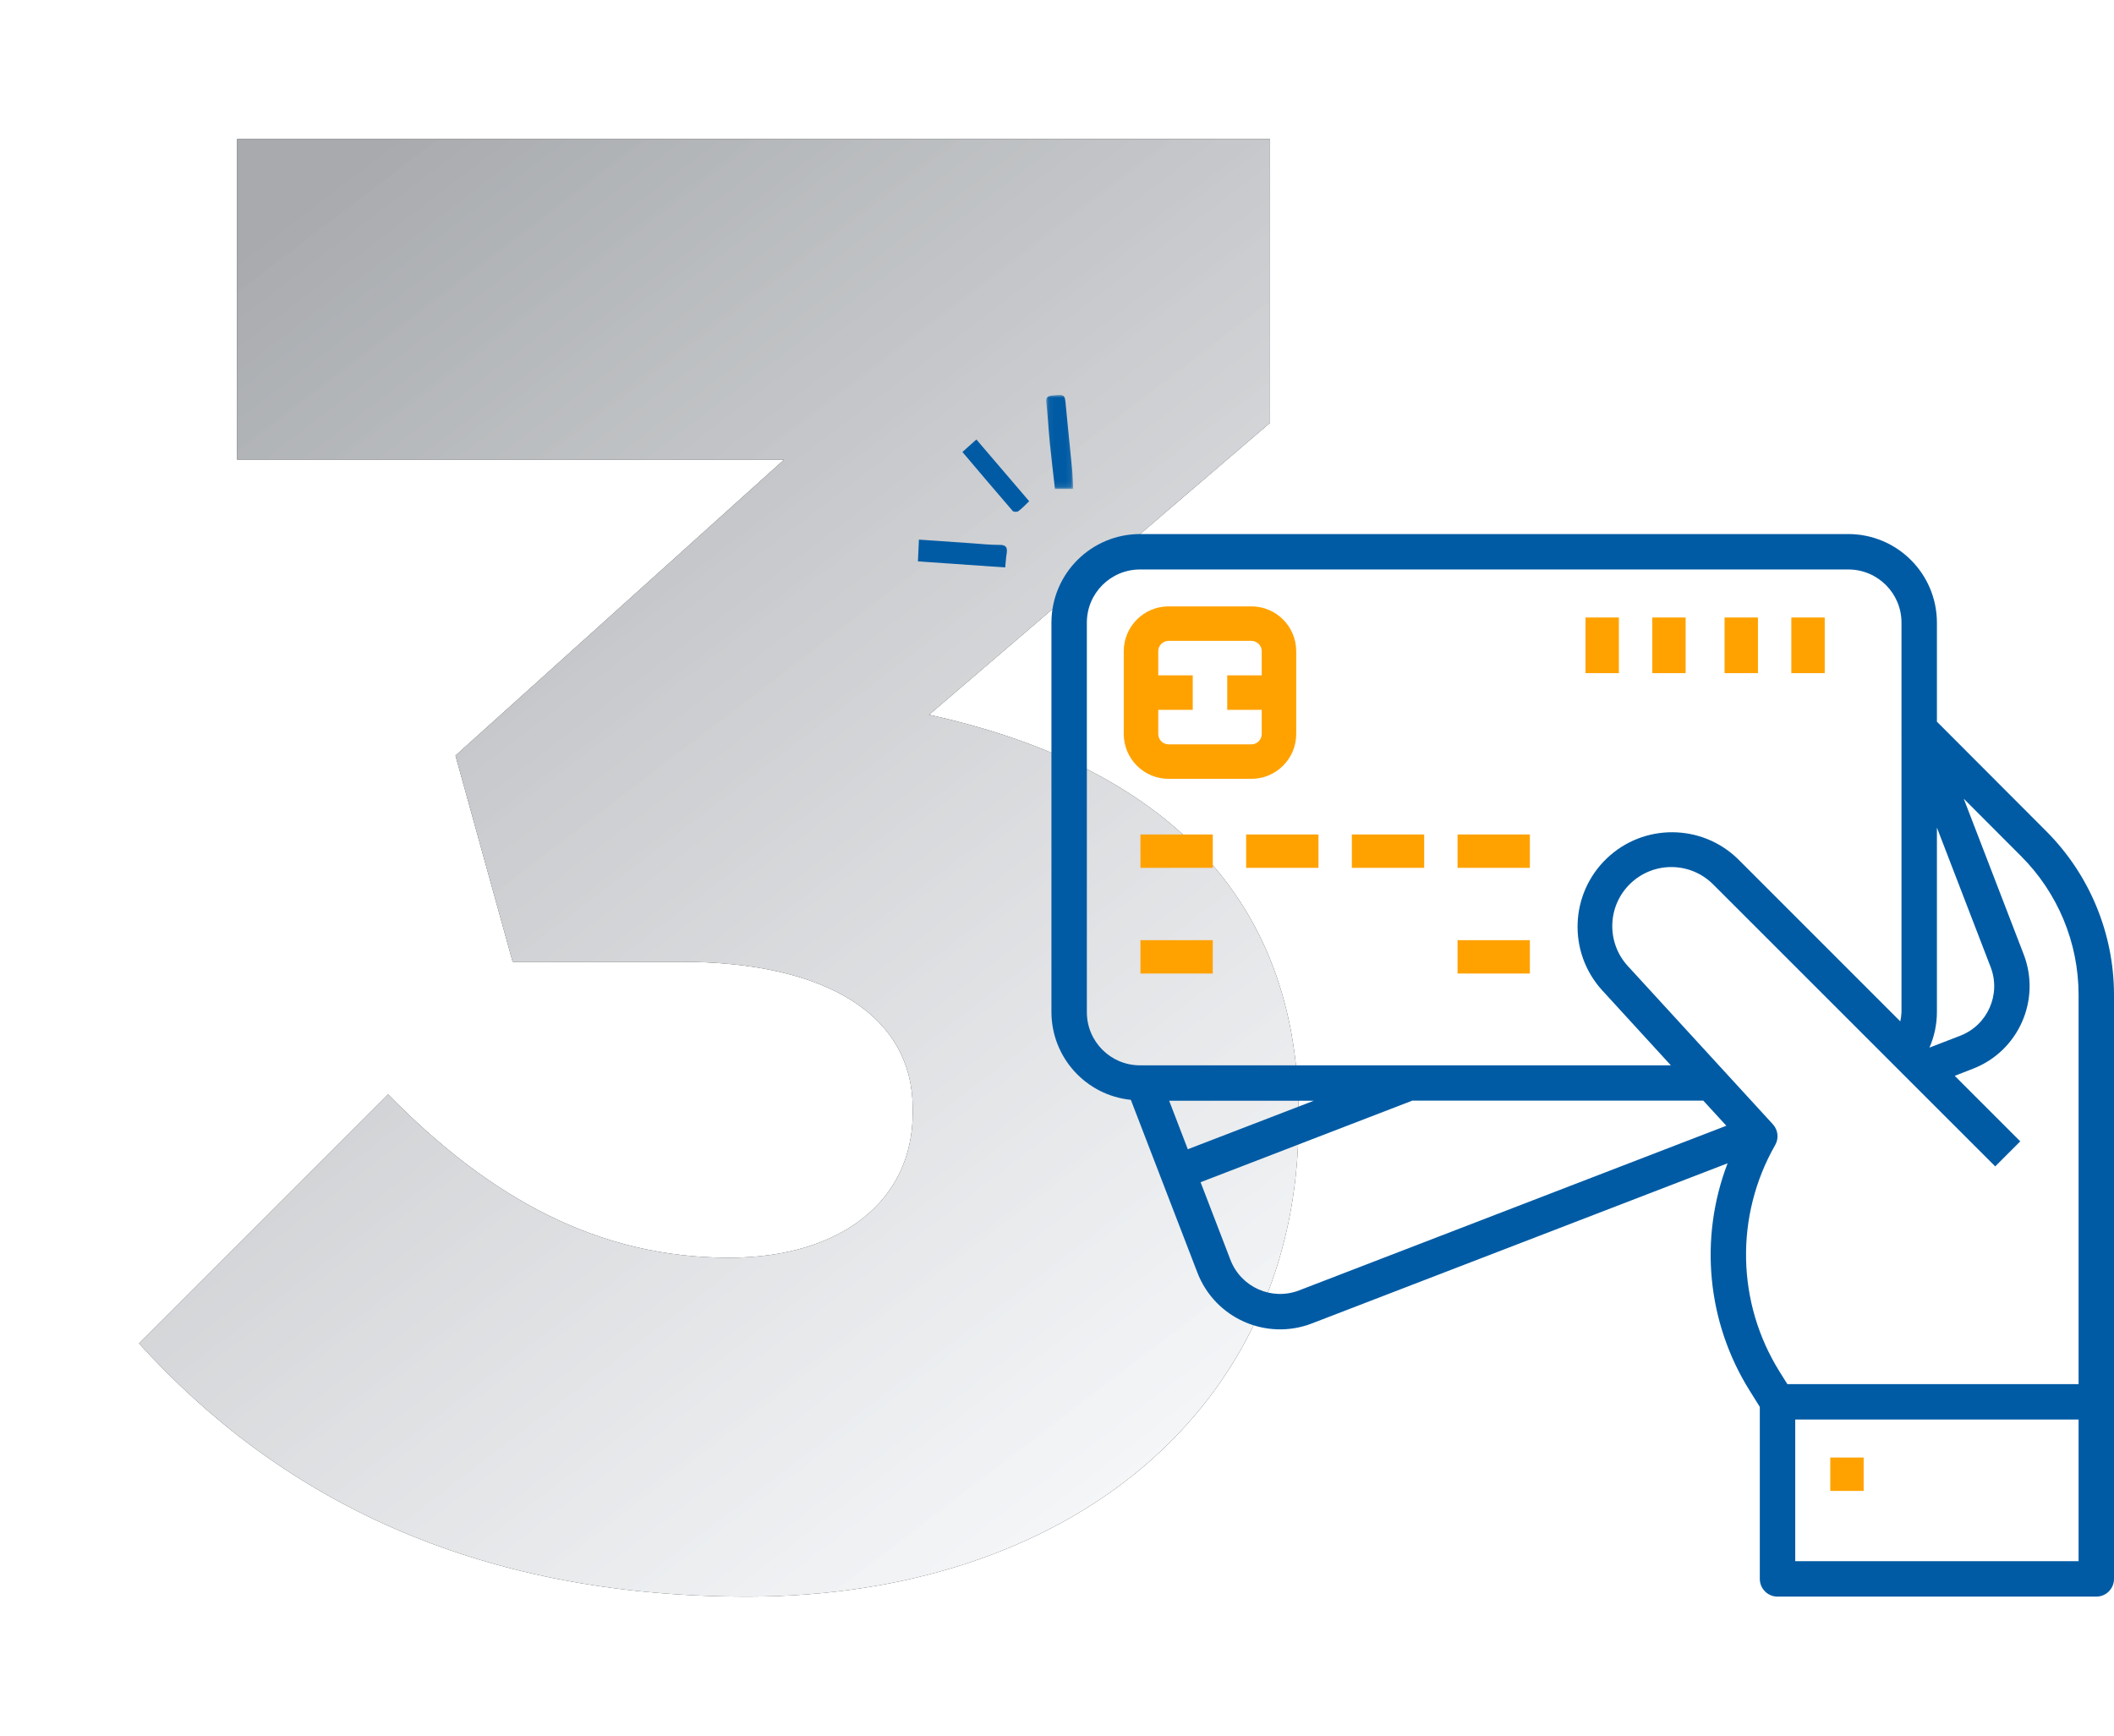 <?xml version="1.0" encoding="UTF-8"?>
<svg width="380px" height="312px" viewBox="0 0 380 312" version="1.1" xmlns="http://www.w3.org/2000/svg" xmlns:xlink="http://www.w3.org/1999/xlink">
    <title>Group 4</title>
    <defs>
        <linearGradient x1="19.704%" y1="0.88%" x2="79.01%" y2="99.009%" id="linearGradient-1">
            <stop stop-color="#3A3C40" offset="0%"></stop>
            <stop stop-color="#FFFFFF" stop-opacity="0.76" offset="100%"></stop>
        </linearGradient>
        <path d="M109.35,262 C166.594,262 208.426,228.608 208.426,176.501 L208.426,175.768 C208.426,132.101 178.703,111.552 142.008,103.479 L203.289,51.006 L203.289,0 L17.613,0 L17.613,57.611 L115.955,57.611 L56.877,110.818 L67.151,147.88 L97.241,147.88 C124.028,147.88 139.073,157.787 139.073,174.3 L139.073,175.034 C139.073,190.812 126.23,201.087 106.048,201.087 C82.563,201.087 63.115,190.445 44.768,171.731 L0,216.499 C24.952,244.02 59.812,262 109.35,262 Z" id="path-2"></path>
        <filter x="-18.0%" y="-14.3%" width="136.0%" height="128.6%" filterUnits="objectBoundingBox" id="filter-3">
            <feOffset dx="10" dy="10" in="SourceAlpha" result="shadowOffsetOuter1"></feOffset>
            <feGaussianBlur stdDeviation="7.5" in="shadowOffsetOuter1" result="shadowBlurOuter1"></feGaussianBlur>
            <feColorMatrix values="0 0 0 0 0.793   0 0 0 0 0.807   0 0 0 0 0.863  0 0 0 0.75 0" type="matrix" in="shadowBlurOuter1" result="shadowMatrixOuter1"></feColorMatrix>
            <feOffset dx="-10" dy="-10" in="SourceAlpha" result="shadowOffsetOuter2"></feOffset>
            <feGaussianBlur stdDeviation="7.5" in="shadowOffsetOuter2" result="shadowBlurOuter2"></feGaussianBlur>
            <feColorMatrix values="0 0 0 0 1   0 0 0 0 1   0 0 0 0 1  0 0 0 1 0" type="matrix" in="shadowBlurOuter2" result="shadowMatrixOuter2"></feColorMatrix>
            <feMerge>
                <feMergeNode in="shadowMatrixOuter1"></feMergeNode>
                <feMergeNode in="shadowMatrixOuter2"></feMergeNode>
            </feMerge>
        </filter>
        <polygon id="path-4" points="0 191 191 191 191 0 0 0"></polygon>
        <polygon id="path-6" points="23.064 6.35363737e-05 27.911 6.35363737e-05 27.911 16.889 23.064 16.889"></polygon>
    </defs>
    <g id="Page-1" stroke="none" stroke-width="1" fill="none" fill-rule="evenodd">
        <g id="Group-4" transform="translate(25, 25)">
            <g id="3">
                <use fill="black" fill-opacity="1" filter="url(#filter-3)" xlink:href="#path-2"></use>
                <use fill="#F1F3F6" fill-rule="evenodd" xlink:href="#path-2"></use>
                <use fill-opacity="0.4" fill="url(#linearGradient-1)" fill-rule="evenodd" style="mix-blend-mode: soft-light;" xlink:href="#path-2"></use>
            </g>
            <g id="Group-90" transform="translate(140, 46)">
                <g id="Group-17" transform="translate(24, 25)">
                    <path d="M184.633,152.8 L132.283,152.8 L130.903,150.594 C123.141,138.19 122.832,122.523 130.097,109.825 C130.784,108.623 130.615,107.114 129.68,106.094 L103.593,77.635 C99.703,73.377 99.922,66.795 104.086,62.807 C108.252,58.818 114.838,58.884 118.922,62.952 L169.649,113.667 L174.151,109.166 L162.372,97.388 L165.638,96.114 C173.834,92.953 177.918,83.749 174.765,75.549 L163.99,47.571 L174.303,57.905 C180.892,64.493 184.608,73.42 184.633,82.739 L184.633,152.8 Z M133.7,184.633 L184.633,184.633 L184.633,159.167 L133.7,159.167 L133.7,184.633 Z M44.525,135.953 C39.604,137.85 34.077,135.397 32.18,130.475 L26.81,116.51 L64.809,101.867 L64.809,101.848 L117.178,101.848 L121.316,106.358 L44.525,135.953 Z M47.148,101.867 L24.512,110.582 L21.163,101.867 L47.148,101.867 Z M6.367,85.95 L6.367,15.917 C6.367,10.643 10.643,6.367 15.917,6.367 L143.25,6.367 C148.523,6.367 152.8,10.643 152.8,15.917 L152.8,36.15 L152.772,36.15 L152.8,36.222 L152.8,85.95 C152.775,86.506 152.703,87.056 152.584,87.599 L123.424,58.436 C116.87,52.033 106.421,51.984 99.807,58.32 C93.192,64.661 92.795,75.102 98.913,81.922 L111.344,95.5 L15.917,95.5 C10.643,95.5 6.367,91.223 6.367,85.95 L6.367,85.95 Z M159.167,52.762 L168.828,77.842 C170.721,82.765 168.268,88.289 163.346,90.184 L157.823,92.317 C158.705,90.309 159.162,88.14 159.167,85.95 L159.167,52.762 Z M159.167,33.724 L159.167,15.917 C159.155,7.131 152.036,0.011 143.25,0 L15.917,0 C7.131,0.011 0.011,7.131 0,15.917 L0,85.95 C0.025,94.079 6.187,100.878 14.274,101.703 L26.24,132.765 C29.401,140.967 38.612,145.053 46.815,141.896 L121.54,113.11 C116.376,126.597 117.845,141.727 125.504,153.969 L127.333,156.894 L127.333,187.817 C127.333,189.575 128.758,191 130.517,191 L187.817,191 C189.575,191 191,189.575 191,187.817 L191,82.739 C190.97,71.73 186.587,61.182 178.804,53.396 L159.167,33.724 Z" id="Fill-1" fill="#005BA4"></path>
                    <path d="M19.2,35.94 L19.2,31.6 L25.4,31.6 L25.4,25.4 L19.2,25.4 L19.2,21.06 C19.2,20.033 20.033,19.2 21.06,19.2 L35.94,19.2 C36.967,19.2 37.8,20.033 37.8,21.06 L37.8,25.4 L31.6,25.4 L31.6,31.6 L37.8,31.6 L37.8,35.94 C37.8,36.967 36.967,37.8 35.94,37.8 L21.06,37.8 C20.033,37.8 19.2,36.967 19.2,35.94 L19.2,35.94 Z M35.94,44 C40.392,44 44,40.392 44,35.94 L44,21.06 C44,16.608 40.392,13 35.94,13 L21.06,13 C16.608,13 13,16.608 13,21.06 L13,35.94 C13,40.392 16.608,44 21.06,44 L35.94,44 Z" id="Fill-3" fill="#FFA200"></path>
                    <mask id="mask-5" fill="white">
                        <use xlink:href="#path-4"></use>
                    </mask>
                    <g id="Clip-6"></g>
                    <polygon id="Fill-5" fill="#FFA200" mask="url(#mask-5)" points="16 60 29 60 29 54 16 54"></polygon>
                    <polygon id="Fill-7" fill="#FFA200" mask="url(#mask-5)" points="16 79 29 79 29 73 16 73"></polygon>
                    <polygon id="Fill-8" fill="#FFA200" mask="url(#mask-5)" points="73 79 86 79 86 73 73 73"></polygon>
                    <polygon id="Fill-9" fill="#FFA200" mask="url(#mask-5)" points="35 60 48 60 48 54 35 54"></polygon>
                    <polygon id="Fill-10" fill="#FFA200" mask="url(#mask-5)" points="54 60 67 60 67 54 54 54"></polygon>
                    <polygon id="Fill-11" fill="#FFA200" mask="url(#mask-5)" points="73 60 86 60 86 54 73 54"></polygon>
                    <polygon id="Fill-12" fill="#FFA200" mask="url(#mask-5)" points="133 25 139 25 139 15 133 15"></polygon>
                    <polygon id="Fill-13" fill="#FFA200" mask="url(#mask-5)" points="121 25 127 25 127 15 121 15"></polygon>
                    <polygon id="Fill-14" fill="#FFA200" mask="url(#mask-5)" points="108 25 114 25 114 15 108 15"></polygon>
                    <polygon id="Fill-15" fill="#FFA200" mask="url(#mask-5)" points="96 25 102 25 102 15 96 15"></polygon>
                    <polygon id="Fill-16" fill="#FFA200" mask="url(#mask-5)" points="140 172 146 172 146 166 140 166"></polygon>
                </g>
                <mask id="mask-7" fill="white">
                    <use xlink:href="#path-6"></use>
                </mask>
                <g id="Clip-34"></g>
                <path d="M27.911,16.889 L24.63,16.889 C24.322,14.138 23.988,11.404 23.717,8.663 C23.476,6.227 23.346,3.781 23.082,1.347 C22.984,0.436 23.287,0.17 24.183,0.089 C26.443,-0.116 26.399,-0.152 26.604,2.089 C26.95,5.881 27.365,9.666 27.726,13.457 C27.829,14.534 27.845,15.619 27.911,16.889" id="Fill-33" fill="#005BA4" mask="url(#mask-7)"></path>
                <path d="M15.687,31 C10.494,30.64 5.342,30.282 0,29.911 C0.064,28.544 0.12,27.344 0.183,26 C3.46,26.227 6.621,26.448 9.782,26.664 C11.413,26.775 13.045,26.959 14.677,26.95 C15.726,26.945 16.154,27.291 15.951,28.521 C15.83,29.249 15.791,29.995 15.687,31" id="Fill-36" fill="#005BA4"></path>
                <path d="M10.51,8 C13.715,11.749 16.804,15.362 20,19.1 C19.313,19.747 18.734,20.379 18.06,20.881 C17.835,21.049 17.2,21.039 17.04,20.854 C14.041,17.388 11.084,13.884 8,10.248 C8.834,9.501 9.6,8.814 10.51,8" id="Fill-38" fill="#005BA4"></path>
            </g>
        </g>
    </g>
</svg>